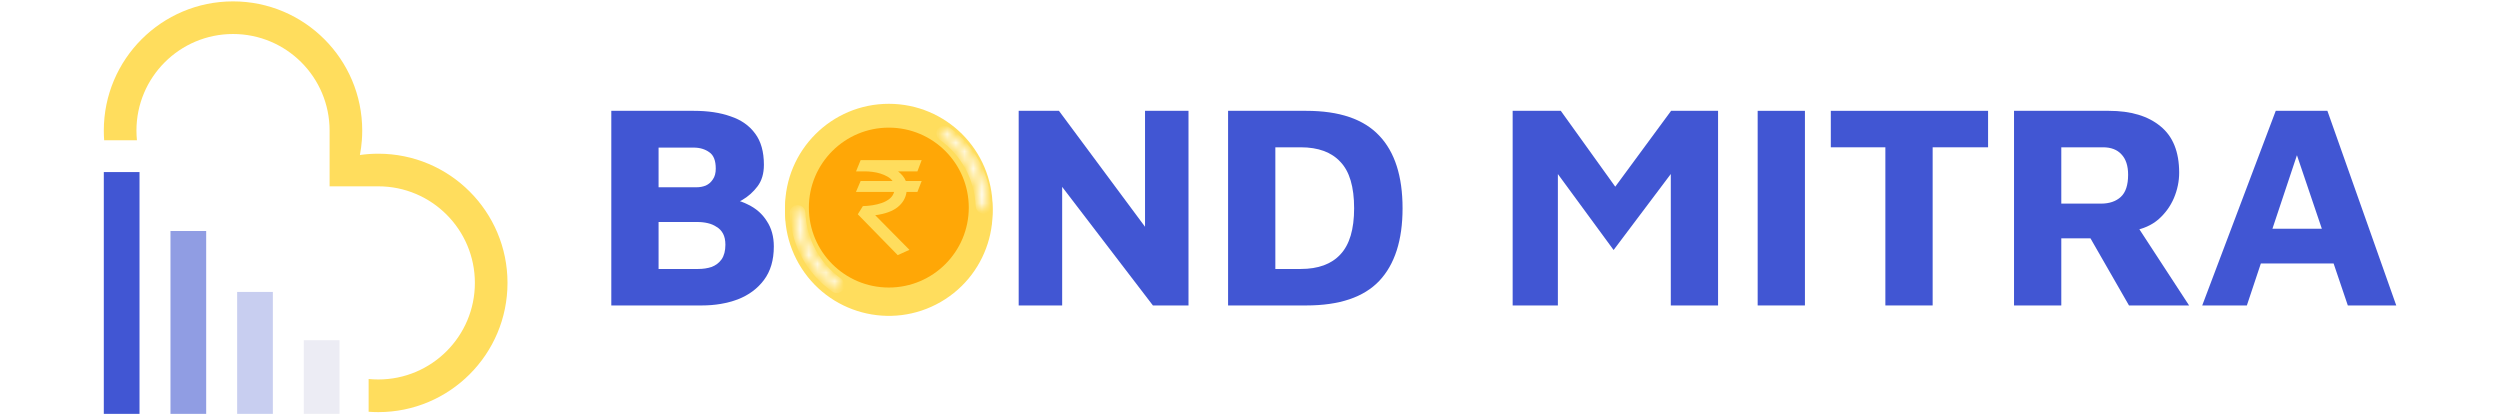 <svg width="289" height="48" viewBox="0 0 289 48" fill="none" xmlns="http://www.w3.org/2000/svg">
<g clip-path="url(#clip0_461_824)">
<path d="M16.128 19.889H12V47.842H16.128V19.889Z" fill="#4156D3"/>
<path d="M23.835 26.702H19.707V47.84H23.835V26.702Z" fill="#909DE3"/>
<path d="M31.542 33.748H27.414V47.84H31.542V33.748Z" fill="#C8CEF0"/>
<path d="M39.246 39.329H35.118V47.84H39.246V39.329Z" fill="#ECECF4"/>
<path d="M58.667 32.703C58.667 40.952 51.98 47.641 43.729 47.641C43.355 47.641 42.981 47.626 42.614 47.599V43.812C42.981 43.848 43.352 43.867 43.729 43.867C49.896 43.867 54.896 38.87 54.896 32.703C54.896 26.537 49.896 21.539 43.729 21.539H38.102V15.098C38.102 8.931 33.104 3.931 26.938 3.931C20.771 3.931 15.773 8.931 15.773 15.098C15.773 15.474 15.793 15.846 15.829 16.213H12.041C12.015 15.846 12 15.472 12 15.098C12 6.847 18.689 0.16 26.938 0.16C35.186 0.16 41.873 6.847 41.873 15.098C41.873 15.472 41.858 15.846 41.831 16.213C41.788 16.791 41.712 17.36 41.605 17.919C41.938 17.87 42.274 17.834 42.614 17.809C42.981 17.782 43.355 17.768 43.729 17.768C51.98 17.768 58.667 24.454 58.667 32.703Z" fill="#FFDD5D"/>
</g>
<path d="M70.667 35.31V12.812H80.212C81.854 12.812 83.27 13.026 84.462 13.453C85.677 13.858 86.621 14.521 87.296 15.443C87.97 16.342 88.307 17.545 88.307 19.052C88.307 20.064 88.06 20.896 87.565 21.548C87.071 22.2 86.475 22.729 85.778 23.133C85.081 23.515 84.428 23.819 83.821 24.044L83.214 22.863C84.451 22.908 85.53 23.167 86.452 23.639C87.397 24.089 88.127 24.73 88.645 25.562C89.184 26.371 89.454 27.349 89.454 28.496C89.454 30.07 89.072 31.363 88.307 32.375C87.565 33.365 86.565 34.107 85.305 34.601C84.046 35.074 82.652 35.31 81.123 35.31H70.667ZM76.131 31.093H80.718C81.28 31.093 81.798 31.015 82.27 30.857C82.742 30.677 83.124 30.385 83.417 29.98C83.709 29.553 83.855 28.991 83.855 28.294C83.855 27.777 83.765 27.349 83.585 27.012C83.405 26.675 83.158 26.416 82.843 26.236C82.551 26.034 82.214 25.888 81.831 25.798C81.449 25.708 81.044 25.663 80.617 25.663H76.131V31.093ZM76.131 21.649H80.516C80.898 21.649 81.258 21.582 81.595 21.447C81.933 21.289 82.202 21.053 82.405 20.738C82.63 20.424 82.742 20.008 82.742 19.49C82.742 18.569 82.495 17.939 82 17.602C81.505 17.242 80.898 17.062 80.178 17.062H76.131V21.649Z" fill="#4156D3"/>
<path d="M117.76 35.31V12.812H122.415L133.984 28.395L132.365 31.768V12.812H137.391V35.31H133.276L121.504 19.929L122.786 17.467V35.31H117.76Z" fill="#4156D3"/>
<path d="M141.966 35.31V12.812H151.005C154.828 12.812 157.639 13.768 159.438 15.679C161.237 17.568 162.136 20.367 162.136 24.078C162.136 27.765 161.237 30.565 159.438 32.476C157.639 34.365 154.828 35.31 151.005 35.31H141.966ZM147.43 31.093H150.365C152.388 31.093 153.917 30.531 154.952 29.407C156.009 28.283 156.537 26.506 156.537 24.078C156.537 21.604 156.009 19.817 154.952 18.715C153.917 17.59 152.388 17.028 150.365 17.028H147.43V31.093Z" fill="#4156D3"/>
<path d="M174.863 35.31V12.812H180.428L188.152 23.572L185.184 23.673L193.178 12.812H198.608V35.31H193.144V16.927L194.223 18.681L186.533 28.901L178.91 18.512L180.091 17.703V35.31H174.863Z" fill="#4156D3"/>
<path d="M203.186 35.31V12.812H208.65V35.31H203.186Z" fill="#4156D3"/>
<path d="M217.949 35.31V17.028H211.642V12.812H229.822V17.028H223.414V35.31H217.949Z" fill="#4156D3"/>
<path d="M232.821 35.31V12.812H243.784C246.324 12.812 248.315 13.408 249.754 14.6C251.193 15.769 251.912 17.557 251.912 19.963C251.912 20.952 251.71 21.93 251.305 22.897C250.9 23.842 250.305 24.662 249.518 25.359C248.731 26.034 247.741 26.473 246.549 26.675L246.212 24.82L253.059 35.31H246.111L240.478 25.494L242.907 27.552H238.286V35.31H232.821ZM238.286 23.538H242.873C243.84 23.538 244.604 23.279 245.166 22.762C245.729 22.245 246.01 21.391 246.01 20.199C246.01 19.164 245.751 18.377 245.234 17.838C244.739 17.298 244.031 17.028 243.109 17.028H238.286V23.538Z" fill="#4156D3"/>
<path d="M254.577 35.31L263.076 12.812H269.047L277.007 35.31H271.408L264.223 14.094L266.888 13.858L259.737 35.31H254.577ZM259.366 30.453L260.479 26.439H270.699L271.205 30.453H259.366Z" fill="#4156D3"/>
<path d="M102.748 35.995C109.374 35.995 114.745 30.623 114.745 23.997C114.745 17.371 109.374 12 102.748 12C96.122 12 90.75 17.371 90.75 23.997C90.75 30.623 96.122 35.995 102.748 35.995Z" fill="#FFDD5D"/>
<g filter="url(#filter0_d_461_824)">
<path d="M96.749 13.607C91.011 16.92 89.045 24.258 92.358 29.996C95.671 35.734 103.008 37.7 108.746 34.388C114.485 31.075 116.451 23.737 113.138 17.999C109.825 12.26 102.487 10.294 96.749 13.607Z" fill="#FFDD5D"/>
</g>
<path d="M102.748 33.239C107.852 33.239 111.99 29.102 111.99 23.997C111.99 18.893 107.852 14.755 102.748 14.755C97.643 14.755 93.506 18.893 93.506 23.997C93.506 29.102 97.643 33.239 102.748 33.239Z" fill="#FFA706"/>
<g filter="url(#filter1_d_461_824)">
<path d="M105.13 28.88L103.775 29.493L99.162 24.771L99.748 23.826C100.075 23.821 100.439 23.79 100.823 23.733C101.212 23.676 101.58 23.587 101.923 23.468C102.27 23.349 102.576 23.183 102.836 22.975C103.101 22.768 103.272 22.503 103.36 22.186H98.949L99.489 20.925H103.178C103.033 20.723 102.836 20.552 102.587 20.412C102.338 20.272 102.068 20.157 101.772 20.064C101.476 19.971 101.17 19.908 100.848 19.867C100.527 19.825 100.221 19.81 99.92 19.81H98.96L99.489 18.512H106.546L106.053 19.81H103.811C104.009 19.955 104.185 20.126 104.346 20.318C104.507 20.51 104.631 20.713 104.714 20.925H106.546L106.053 22.186H104.797C104.699 22.887 104.356 23.473 103.77 23.945C103.178 24.418 102.317 24.729 101.175 24.88L105.13 28.88Z" fill="#FFDD5D"/>
</g>
<mask id="path-11-inside-1_461_824" fill="white">
<path d="M113.695 24.195C113.92 24.195 114.102 24.013 114.094 23.789C114.032 22.073 113.574 20.394 112.755 18.881C111.936 17.369 110.779 16.068 109.377 15.079C109.194 14.949 108.942 15.003 108.819 15.191C108.697 15.379 108.75 15.63 108.933 15.759C110.222 16.675 111.286 17.875 112.041 19.268C112.796 20.662 113.219 22.209 113.281 23.789C113.29 24.013 113.471 24.195 113.695 24.195Z"/>
</mask>
<path d="M113.695 24.195C113.92 24.195 114.102 24.013 114.094 23.789C114.032 22.073 113.574 20.394 112.755 18.881C111.936 17.369 110.779 16.068 109.377 15.079C109.194 14.949 108.942 15.003 108.819 15.191C108.697 15.379 108.75 15.63 108.933 15.759C110.222 16.675 111.286 17.875 112.041 19.268C112.796 20.662 113.219 22.209 113.281 23.789C113.29 24.013 113.471 24.195 113.695 24.195Z" stroke="white" strokeWidth="1.038" mask="url(#path-11-inside-1_461_824)"/>
<mask id="path-12-inside-2_461_824" fill="white">
<path d="M92.194 24.195C91.97 24.195 91.787 24.377 91.795 24.601C91.858 26.316 92.315 27.995 93.134 29.508C93.954 31.02 95.11 32.321 96.513 33.31C96.696 33.44 96.948 33.386 97.07 33.198C97.193 33.011 97.139 32.76 96.957 32.63C95.667 31.714 94.603 30.515 93.849 29.121C93.094 27.727 92.67 26.181 92.608 24.601C92.599 24.377 92.418 24.195 92.194 24.195Z"/>
</mask>
<path d="M92.194 24.195C91.97 24.195 91.787 24.377 91.795 24.601C91.858 26.316 92.315 27.995 93.134 29.508C93.954 31.02 95.11 32.321 96.513 33.31C96.696 33.44 96.948 33.386 97.07 33.198C97.193 33.011 97.139 32.76 96.957 32.63C95.667 31.714 94.603 30.515 93.849 29.121C93.094 27.727 92.67 26.181 92.608 24.601C92.599 24.377 92.418 24.195 92.194 24.195Z" stroke="white" strokeWidth="1.038" mask="url(#path-12-inside-2_461_824)"/>
<defs>
<filter id="filter0_d_461_824" x="90.229" y="11.998" width="25.037" height="25.037" filterUnits="userSpaceOnUse" color-interpolation-filters="sRGB">
<feFlood flood-opacity="0" result="BackgroundImageFix"/>
<feColorMatrix in="SourceAlpha" type="matrix" values="0 0 0 0 0 0 0 0 0 0 0 0 0 0 0 0 0 0 127 0" result="hardAlpha"/>
<feOffset dy="0.519"/>
<feGaussianBlur stdDeviation="0.259"/>
<feComposite in2="hardAlpha" operator="out"/>
<feColorMatrix type="matrix" values="0 0 0 0 0 0 0 0 0 0 0 0 0 0 0 0 0 0 0.25 0"/>
<feBlend mode="normal" in2="BackgroundImageFix" result="effect1_dropShadow_461_824"/>
<feBlend mode="normal" in="SourceGraphic" in2="effect1_dropShadow_461_824" result="shape"/>
</filter>
<filter id="filter1_d_461_824" x="98.43" y="17.994" width="8.635" height="12.018" filterUnits="userSpaceOnUse" color-interpolation-filters="sRGB">
<feFlood flood-opacity="0" result="BackgroundImageFix"/>
<feColorMatrix in="SourceAlpha" type="matrix" values="0 0 0 0 0 0 0 0 0 0 0 0 0 0 0 0 0 0 127 0" result="hardAlpha"/>
<feOffset/>
<feGaussianBlur stdDeviation="0.259"/>
<feComposite in2="hardAlpha" operator="out"/>
<feColorMatrix type="matrix" values="0 0 0 0 0 0 0 0 0 0 0 0 0 0 0 0 0 0 0.5 0"/>
<feBlend mode="normal" in2="BackgroundImageFix" result="effect1_dropShadow_461_824"/>
<feBlend mode="normal" in="SourceGraphic" in2="effect1_dropShadow_461_824" result="shape"/>
</filter>
<clipPath id="clip0_461_824">
<rect width="46.667" height="47.68" fill="white" transform="translate(12 0.16)"/>
</clipPath>
</defs>
</svg>
